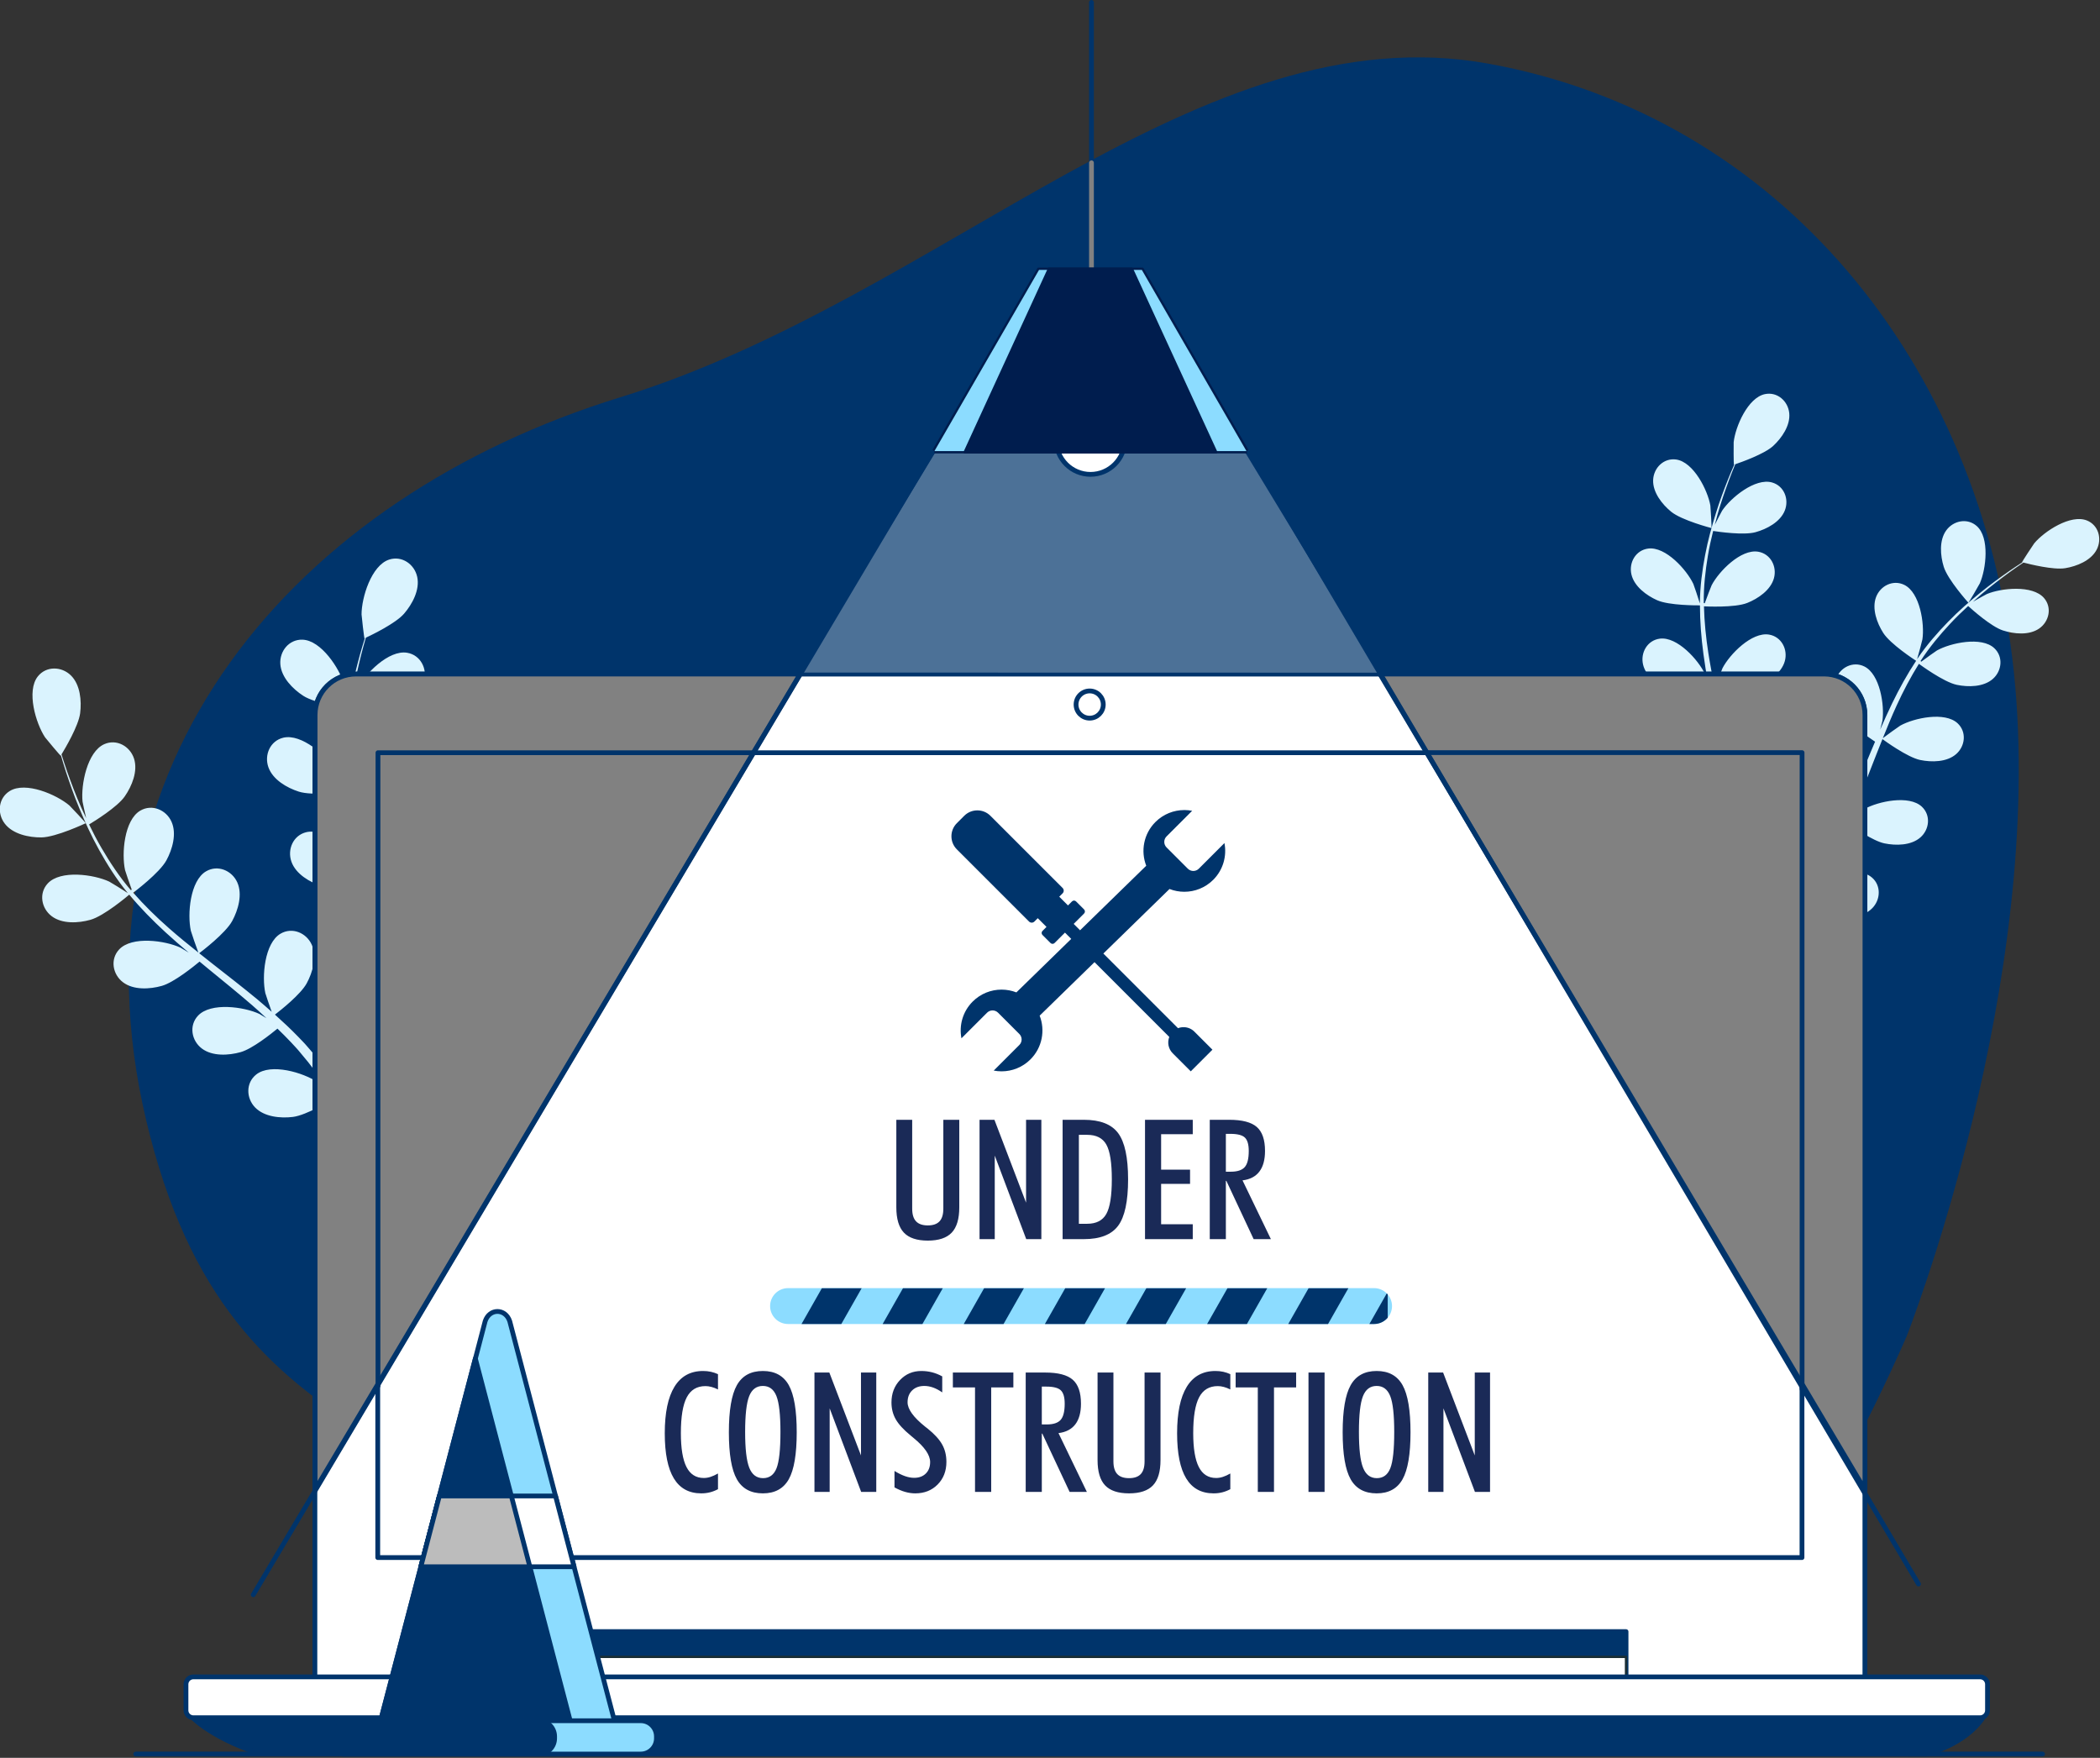 <svg clip-rule="evenodd" fill-rule="evenodd" stroke-linecap="round" stroke-linejoin="round" stroke-miterlimit="10" viewBox="0 0 878 735" xmlns="http://www.w3.org/2000/svg" xmlns:xlink="http://www.w3.org/1999/xlink"><rect x="0" y="0" width="878" height="735" fill="#333333" stroke="none"/><clipPath id="a"><path clip-rule="evenodd" d="m331.237 157.631c0-2.624-2.062-4.754-4.601-4.754h-150.316c-2.539 0-4.601 2.13-4.601 4.754s2.062 4.754 4.601 4.754h150.316c2.539 0 4.601-2.13 4.601-4.754z"/></clipPath><path d="m0 412.997c4.489 4.735 9.382 9.38 14.629 13.854h220.641c24.326-23.136 47.361-56.33 67.541-102.221 0 0 35.738-90.488 27.415-169.815-8.324-79.327-60.415-142.019-134.215-155.344s-139.397 59.862-221.775 85.236c-82.378 25.375-142.67 93.404-121.018 184.639s82.219 75.546 146.782 143.651" fill="#00346b" fill-rule="nonzero" transform="matrix(1.637 0 0 1.637 301.397 27.481)"/><path d="m470.056 136.628c-4.446-.479-9.73 5.615-11.355 9.263-.14.316-1.77 5.498-1.688 5.498 0 0 .077-.001.096-.002-.842.956-1.734 1.99-2.685 3.139-1.738 2.138-3.684 4.568-5.624 7.355-1.945 2.781-3.98 5.857-5.831 9.29-1.86 3.44-3.642 7.152-4.981 11.215-.016.046-.026.096-.04.141.022-1.31-.036-4.975-.073-5.255-.512-3.961-3.832-11.311-8.23-12.125-3.168-.585-5.852 1.897-6.104 4.978-.257 3.146 2.024 6.296 4.248 8.283 2.509 2.241 9.473 4.411 10.028 4.582-1.241 3.881-2.199 7.964-2.943 12.149-.426 2.393-.782 4.816-1.108 7.25-.017-1.134-.04-2.147-.059-2.288-.512-3.961-3.833-11.311-8.23-12.124-3.168-.586-5.852 1.896-6.104 4.977-.258 3.147 2.024 6.296 4.248 8.283 2.258 2.016 8.158 3.986 9.726 4.486-.115.935-.241 1.868-.353 2.803-.536 4.488-1.051 8.97-1.692 13.349-.225 1.544-.504 3.056-.776 4.569-.016-1.006-.037-1.854-.054-1.983-.514-3.96-3.833-11.311-8.231-12.124-3.168-.585-5.852 1.896-6.104 4.978-.258 3.146 2.024 6.296 4.248 8.283 2.154 1.924 7.584 3.791 9.444 4.394-.326 1.541-.65 3.086-1.036 4.566-.286 1.004-.492 1.99-.836 2.983-.319.989-.634 1.969-.948 2.94-.672 1.846-1.353 3.755-2.055 5.541-.477 1.245-.956 2.422-1.434 3.61.242-1.533.652-4.546.658-4.802.062-2.653-.881-6.965-2.756-9.997.012-.392-.011-.783-.073-1.17-.49-3.052-3.357-5.319-6.472-4.49-4.321 1.151-7.062 8.736-7.266 12.725-.013.235.141 2.802.265 4.42-.217-.94-.418-1.855-.654-2.82-.453-1.912-.961-3.806-1.501-5.846-.295-.976-.594-1.961-.894-2.957-.278-.993-.698-2.007-1.044-3.023-.856-2.336-1.834-4.663-2.873-6.985 1.671-.402 7.591-1.91 9.968-3.734 2.366-1.816 4.876-4.787 4.854-7.944-.023-3.091-2.512-5.766-5.716-5.418-4.446.483-8.305 7.565-9.111 11.476-.051.245-.314 3.116-.428 4.696-.636-1.391-1.263-2.782-1.951-4.169-1.988-4.002-4.123-7.99-6.237-11.98-.648-1.221-1.278-2.446-1.916-3.67.598-.136 7.673-1.778 10.335-3.82 2.367-1.816 4.876-4.787 4.854-7.944-.023-3.091-2.513-5.766-5.716-5.418-4.446.483-8.305 7.566-9.111 11.476-.061.295-.435 4.428-.478 5.483-1.4-2.696-2.77-5.395-4.014-8.111-1.719-3.745-3.201-7.515-4.365-11.273.279-.063 7.67-1.743 10.398-3.835 2.366-1.815 4.876-4.787 4.853-7.943-.022-3.092-2.512-5.767-5.716-5.419-4.446.483-8.304 7.566-9.111 11.477-.054.257-.341 3.407-.442 4.907-.14.014-.115.012-.254.027-1.199-4.042-1.852-8.108-2.275-11.944-.25-2.221-.364-4.358-.427-6.439 1.408-.172 7.838-1.028 10.501-2.64 2.55-1.545 5.372-4.222 5.696-7.362.317-3.075-1.864-6.008-5.087-6.014-4.472-.007-9.084 6.609-10.316 10.407-.067.206-.515 2.382-.82 3.971-.014-.94-.047-1.909-.043-2.81.006-3.382.22-6.478.432-9.219.133-1.558.284-2.964.438-4.277 1.295-.89 6.467-4.541 8.059-7.151 1.552-2.547 2.822-6.222 1.663-9.159-1.136-2.875-4.424-4.473-7.285-2.993-3.974 2.054-5.019 10.051-4.361 13.99.057.341 1.557 5.562 1.626 5.517 0 0 .063-.043.078-.054-.175 1.261-.348 2.616-.507 4.099-.272 2.741-.554 5.842-.634 9.237-.088 3.392-.089 7.081.262 10.965.346 3.895.908 7.974 2.031 12.102.013.047.032.094.045.14-.703-1.105-2.773-4.13-2.959-4.344-2.613-3.02-9.438-7.32-13.554-5.572-2.966 1.26-3.834 4.81-2.344 7.52 1.52 2.766 5.161 4.134 8.112 4.564 3.329.485 10.334-1.546 10.891-1.71 1.106 3.922 2.559 7.856 4.249 11.756.963 2.231 2.003 4.449 3.075 6.659-.64-.937-1.218-1.769-1.311-1.877-2.613-3.02-9.437-7.319-13.554-5.571-2.965 1.259-3.835 4.809-2.345 7.518 1.52 2.768 5.161 4.136 8.113 4.566 2.995.436 9.002-1.175 10.587-1.624.419.844.828 1.691 1.252 2.532 2.028 4.039 4.07 8.062 5.952 12.068.664 1.412 1.266 2.826 1.873 4.239-.568-.831-1.054-1.526-1.139-1.624-2.613-3.02-9.436-7.32-13.553-5.572-2.966 1.26-3.834 4.81-2.345 7.519 1.52 2.767 5.161 4.135 8.112 4.565 2.859.416 8.417-1.022 10.302-1.545.577 1.466 1.16 2.933 1.654 4.38.316.995.688 1.931.949 2.949.28 1.002.556 1.993.831 2.975.458 1.911.942 3.88 1.342 5.756.289 1.301.539 2.548.796 3.802-.644-1.412-1.965-4.152-2.1-4.368-2.125-3.381-8.219-8.664-12.554-7.56-3.121.795-4.519 4.173-3.456 7.076 1.084 2.966 4.475 4.869 7.327 5.741 3.141.961 10.094.083 10.962-.032.416 2.077.802 4.103 1.135 6.019.575 3.258 1.04 6.255 1.42 8.927h2.883c-.455-2.799-1.011-5.959-1.698-9.414-.415-2.112-.9-4.359-1.42-6.663.523-.208 3.489-1.407 6.116-2.875 2.289 2.478 8.154 5.379 8.914 5.748-.799 1.963-1.594 3.865-2.373 5.647-1.202 2.763-2.354 5.284-3.426 7.557h3.097c.88-2.002 1.811-4.184 2.769-6.526.819-1.99 1.655-4.133 2.492-6.341.841.176 7.725 1.575 10.932.85 2.91-.657 6.433-2.303 7.735-5.179 1.276-2.816.134-6.289-2.92-7.315-4.239-1.424-10.711 3.391-13.082 6.604-.139.19-1.427 2.416-2.217 3.834.338-.904.675-1.778 1.011-2.713.677-1.844 1.298-3.704 1.973-5.704.292-.976.588-1.963.885-2.96.317-.981.527-2.059.797-3.097.576-2.421 1.042-4.902 1.457-7.412 1.617.588 7.386 2.596 10.375 2.386 2.975-.209 6.708-1.302 8.43-3.948 1.688-2.591 1.086-6.196-1.778-7.673-3.975-2.05-11.1 1.729-13.931 4.547-.177.175-1.98 2.424-2.947 3.679.237-1.511.481-3.017.672-4.553.551-4.434.97-8.94 1.408-13.433.133-1.376.282-2.745.427-4.117.572.216 7.38 2.749 10.727 2.514 2.976-.208 6.708-1.302 8.431-3.947 1.686-2.591 1.085-6.196-1.779-7.673-3.975-2.05-11.101 1.729-13.931 4.546-.213.212-2.804 3.453-3.423 4.309.319-3.02.666-6.028 1.127-8.979.632-4.073 1.477-8.034 2.578-11.811.267.102 7.36 2.779 10.788 2.537 2.976-.208 6.707-1.301 8.431-3.947 1.686-2.591 1.085-6.196-1.778-7.673-3.976-2.05-11.101 1.729-13.931 4.546-.187.185-2.162 2.651-3.075 3.847-.125-.065-.102-.053-.227-.118 1.229-4.032 2.928-7.782 4.691-11.214 1.017-1.991 2.1-3.836 3.195-5.608 1.27.635 7.104 3.468 10.215 3.592 2.98.119 6.809-.558 8.812-2.997 1.961-2.39 1.76-6.04-.924-7.822-3.726-2.474-11.223.499-14.346 2.988-.169.136-1.743 1.703-2.874 2.86.507-.792 1.014-1.618 1.513-2.368 1.872-2.817 3.758-5.282 5.447-7.451.97-1.226 1.872-2.315 2.725-3.325 1.572-.028 7.9-.22 10.666-1.519 2.7-1.267 5.787-3.633 6.44-6.721.639-3.025-1.222-6.171-4.425-6.516zm-23.43 28.446c.068.043 1.428-5.216 1.476-5.558.549-3.956-.711-11.922-4.738-13.867-2.901-1.402-6.144.284-7.202 3.189-1.079 2.966.29 6.606 1.91 9.111 1.904 2.939 8.548 7.122 8.554 7.125zm-79.399-1.727c3.209 1.402 11.06 1.226 11.065 1.225.081-.002-1.687-5.139-1.836-5.45-1.722-3.603-7.168-9.552-11.601-8.953-3.192.431-4.968 3.627-4.247 6.633.736 3.07 3.886 5.351 6.619 6.545z" fill="#daf3fe" fill-rule="nonzero" transform="matrix(1.575 .445 -.445 1.575 192.987 -206.74)"/><path d="m126.085 209.169c-4.446-.479-9.73 5.615-11.355 9.263-.14.316-1.77 5.499-1.687 5.498 0 0 .076-.001.095-.001-.842.955-1.733 1.99-2.684 3.139-1.74 2.137-3.685 4.567-5.624 7.355-1.946 2.78-3.981 5.857-5.832 9.29-1.86 3.439-3.641 7.151-4.981 11.214-.015.046-.026.096-.041.142.023-1.31-.035-4.975-.071-5.256-.513-3.96-3.833-11.311-8.231-12.124-3.168-.586-5.851 1.897-6.104 4.977-.257 3.147 2.024 6.296 4.248 8.283 2.509 2.241 9.473 4.412 10.028 4.582-1.241 3.881-2.199 7.964-2.942 12.149-.427 2.393-.782 4.817-1.109 7.25-.016-1.134-.04-2.146-.058-2.288-.513-3.961-3.833-11.31-8.231-12.124-3.168-.585-5.851 1.897-6.104 4.978-.258 3.146 2.024 6.296 4.249 8.283 2.257 2.015 8.157 3.985 9.725 4.485-.115.936-.241 1.868-.352 2.804-.537 4.487-1.052 8.969-1.693 13.349-.225 1.544-.503 3.055-.776 4.569-.016-1.007-.037-1.855-.054-1.984-.514-3.96-3.833-11.31-8.231-12.124-3.168-.585-5.852 1.897-6.104 4.979-.258 3.145 2.024 6.296 4.249 8.282 2.153 1.924 7.583 3.791 9.444 4.395-.327 1.541-.65 3.086-1.036 4.565-.287 1.004-.493 1.99-.836 2.983-.319.99-.635 1.969-.949 2.94-.672 1.847-1.353 3.756-2.054 5.541-.478 1.245-.957 2.423-1.435 3.61.243-1.533.653-4.546.658-4.801.062-2.654-.881-6.966-2.755-9.997.011-.392-.012-.784-.074-1.171-.49-3.052-3.357-5.319-6.471-4.49-4.322 1.151-7.063 8.737-7.267 12.725-.013.235.142 2.803.265 4.421-.217-.941-.417-1.856-.653-2.82-.454-1.912-.962-3.806-1.501-5.846-.295-.976-.594-1.962-.895-2.957-.277-.993-.697-2.008-1.044-3.024-.855-2.336-1.834-4.663-2.873-6.985 1.672-.401 7.592-1.91 9.969-3.734 2.366-1.816 4.876-4.786 4.853-7.944-.022-3.09-2.512-5.765-5.716-5.418-4.446.483-8.304 7.566-9.111 11.477-.051.244-.314 3.115-.428 4.695-.636-1.39-1.263-2.782-1.951-4.169-1.988-4.002-4.123-7.99-6.237-11.979-.648-1.222-1.278-2.446-1.915-3.67.597-.137 7.672-1.778 10.334-3.821 2.367-1.816 4.877-4.787 4.854-7.944-.022-3.091-2.513-5.765-5.716-5.418-4.446.484-8.304 7.566-9.111 11.477-.061.295-.434 4.427-.478 5.482-1.4-2.695-2.77-5.394-4.013-8.111-1.72-3.745-3.202-7.515-4.365-11.273.278-.063 7.669-1.743 10.397-3.834 2.366-1.816 4.876-4.787 4.853-7.944-.022-3.091-2.512-5.766-5.716-5.418-4.446.482-8.304 7.565-9.111 11.476-.053.257-.341 3.407-.442 4.907-.14.015-.114.012-.254.027-1.199-4.042-1.852-8.108-2.275-11.944-.249-2.22-.363-4.357-.427-6.439 1.408-.171 7.838-1.027 10.5-2.64 2.552-1.545 5.373-4.221 5.697-7.361.317-3.076-1.864-6.009-5.087-6.014-4.471-.008-9.084 6.608-10.316 10.407-.067.206-.515 2.381-.82 3.97-.014-.939-.047-1.909-.043-2.81.006-3.382.22-6.478.432-9.219.133-1.558.284-2.963.439-4.277 1.295-.89 6.467-4.541 8.058-7.151 1.552-2.546 2.822-6.222 1.663-9.158-1.136-2.876-4.423-4.473-7.286-2.994-3.972 2.054-5.017 10.051-4.36 13.991.057.34 1.557 5.562 1.626 5.516 0 0 .063-.043.078-.053-.175 1.26-.347 2.615-.507 4.098-.271 2.742-.554 5.842-.633 9.238-.088 3.392-.089 7.08.261 10.965.346 3.894.908 7.974 2.031 12.101.013.047.032.094.045.141-.703-1.106-2.774-4.13-2.959-4.344-2.613-3.021-9.437-7.32-13.553-5.572-2.966 1.259-3.835 4.809-2.345 7.519 1.52 2.767 5.161 4.134 8.112 4.565 3.329.485 10.334-1.546 10.891-1.71 1.106 3.921 2.559 7.855 4.249 11.755.963 2.232 2.003 4.45 3.075 6.659-.639-.936-1.218-1.769-1.311-1.876-2.613-3.021-9.437-7.32-13.554-5.572-2.965 1.26-3.834 4.81-2.345 7.519 1.521 2.767 5.161 4.135 8.113 4.565 2.995.436 9.002-1.175 10.586-1.624.42.844.83 1.691 1.253 2.533 2.029 4.039 4.071 8.061 5.952 12.067.664 1.412 1.266 2.826 1.874 4.239-.569-.83-1.055-1.525-1.14-1.624-2.612-3.019-9.436-7.319-13.553-5.571-2.966 1.26-3.834 4.809-2.345 7.519 1.521 2.766 5.161 4.134 8.113 4.565 2.858.416 8.416-1.022 10.301-1.545.578 1.466 1.16 2.933 1.654 4.379.316.996.688 1.932.949 2.949.28 1.002.556 1.993.831 2.976.458 1.911.943 3.88 1.343 5.755.288 1.302.539 2.548.795 3.803-.644-1.413-1.964-4.152-2.1-4.369-2.125-3.381-8.219-8.664-12.554-7.56-3.121.796-4.518 4.173-3.456 7.077 1.084 2.965 4.475 4.869 7.328 5.741 3.14.96 10.093.083 10.961-.032.417 2.077.802 4.101 1.135 6.018.574 3.258 1.04 6.255 1.42 8.928h2.884c-.455-2.8-1.012-5.96-1.699-9.415-.414-2.111-.9-4.359-1.42-6.662.523-.208 3.489-1.407 6.116-2.876 2.289 2.478 8.154 5.38 8.914 5.749-.799 1.963-1.594 3.864-2.373 5.646-1.201 2.763-2.354 5.285-3.426 7.558h3.097c.881-2.003 1.811-4.185 2.769-6.526.819-1.991 1.655-4.133 2.492-6.341.842.176 7.725 1.574 10.932.849 2.91-.657 6.433-2.302 7.736-5.179 1.275-2.816.133-6.288-2.921-7.315-4.239-1.424-10.71 3.391-13.081 6.604-.14.19-1.428 2.416-2.217 3.835.337-.905.675-1.779 1.01-2.713.677-1.845 1.298-3.705 1.973-5.704.292-.977.588-1.964.885-2.96.317-.982.527-2.059.797-3.098.576-2.421 1.043-4.901 1.457-7.412 1.617.589 7.387 2.596 10.375 2.386 2.976-.209 6.708-1.302 8.431-3.948 1.687-2.59 1.085-6.196-1.779-7.672-3.974-2.05-11.1 1.728-13.931 4.546-.176.175-1.98 2.425-2.947 3.68.237-1.511.482-3.017.672-4.554.551-4.434.97-8.939 1.408-13.432.133-1.377.283-2.746.427-4.117.573.215 7.38 2.749 10.727 2.513 2.976-.208 6.708-1.301 8.431-3.947 1.686-2.591 1.085-6.196-1.779-7.673-3.974-2.05-11.1 1.73-13.931 4.546-.213.212-2.804 3.453-3.422 4.31.319-3.021.665-6.029 1.127-8.98.631-4.072 1.476-8.034 2.578-11.81.266.101 7.359 2.778 10.787 2.537 2.976-.209 6.708-1.302 8.431-3.948 1.686-2.59 1.085-6.196-1.779-7.673-3.975-2.05-11.1 1.729-13.93 4.547-.186.184-2.162 2.651-3.075 3.846-.125-.064-.102-.052-.227-.118 1.229-4.031 2.928-7.782 4.691-11.214 1.017-1.99 2.1-3.835 3.195-5.607 1.27.634 7.105 3.467 10.215 3.592 2.98.118 6.81-.558 8.813-2.998 1.961-2.39 1.759-6.04-.925-7.822-3.726-2.474-11.223.5-14.346 2.989-.169.135-1.743 1.702-2.874 2.859.507-.791 1.014-1.618 1.514-2.367 1.871-2.818 3.757-5.282 5.446-7.452.97-1.226 1.872-2.314 2.726-3.325 1.571-.027 7.899-.22 10.665-1.518 2.7-1.268 5.787-3.634 6.44-6.722.64-3.025-1.222-6.171-4.425-6.516zm-23.429 28.447c.069.043 1.428-5.216 1.476-5.559.55-3.955-.711-11.921-4.738-13.866-2.901-1.402-6.144.284-7.201 3.188-1.08 2.967.289 6.607 1.91 9.112 1.903 2.939 8.548 7.122 8.553 7.125zm-79.399-1.727c3.209 1.402 11.059 1.225 11.065 1.225.081-.002-1.687-5.139-1.836-5.45-1.723-3.603-7.169-9.552-11.601-8.953-3.192.431-4.968 3.627-4.247 6.633.736 3.07 3.886 5.351 6.619 6.545z" fill="#daf3fe" fill-rule="nonzero" transform="matrix(1.6 -.714 .714 1.6 -188.365 -10.675)"/><path d="m0 256.957h-395.875v-246.501c0-5.775 4.681-10.456 10.456-10.456h374.963c5.774 0 10.456 4.681 10.456 10.456z" fill="#fff" fill-rule="nonzero" stroke="#00346b" stroke-width="1.22" transform="matrix(1.637 0 0 1.637 779.705 281.868)"/><path d="m71.868 81.891h363.756v205.566h-363.756z" fill="none" stroke="#00346b" stroke-width="1.22" transform="matrix(-1.637 0 0 1.637 871.051 180.686)"/><path d="m118.621 49.539h272.066v13.405h-272.066z" fill="#00346b" stroke="#00346b" stroke-width="1.22" transform="matrix(-1.637 0 0 1.637 874.023 601.121)"/><path d="m118.621 49.539h272.066v6.951h-272.066z" fill="#fff" stroke="#1a2e35" stroke-width=".61" transform="matrix(-1.637 0 0 1.637 874.023 611.684)"/><path d="m229.283-234.14s5.359 4.589 9.527 18.09l-9.527 425.866s-2.705 9.872-9.753 14.183z" fill="#00346b" fill-rule="nonzero" stroke="#00346b" stroke-width="1.22" transform="matrix(-.037 1.636 1.636 .037 470.875 350.526)"/><path d="m0 10.438h-456.325c-1.047 0-1.895-.848-1.895-1.895v-6.649c0-1.046.848-1.894 1.895-1.894h456.325c1.046 0 1.895.848 1.895 1.894v6.649c0 1.047-.849 1.895-1.895 1.895z" fill="#fff" fill-rule="nonzero" stroke="#00346b" stroke-width="1.22" transform="matrix(1.637 0 0 1.637 827.862 701.14)"/><path d="m-3.475-3.476c1.919 0 3.475 1.556 3.475 3.476 0 1.919-1.556 3.475-3.475 3.475-1.918 0-3.476-1.556-3.476-3.475 0-1.92 1.558-3.476 3.476-3.476" fill="#fff" fill-rule="nonzero" transform="matrix(0 -1.637 -1.637 0 455.581 288.9)"/><ellipse cx="-3.475" cy="-.001" fill="none" rx="3.475" ry="3.475" stroke="#00346b" stroke-width="1.22" transform="matrix(0 -1.637 -1.637 0 455.581 288.9)"/><path d="m0 0h487" fill="none" stroke="#00346b" stroke-width="1.22" transform="matrix(1.637 0 0 1.637 56.761 733.401)"/><path d="m806.31 792.331c-1.117.592-2.245 1.031-3.384 1.316-1.139.284-2.347.427-3.623.427-5.104 0-8.921-2.085-11.45-6.255s-3.794-10.459-3.794-18.867c0-8.568 1.35-15.051 4.05-19.448 2.7-4.398 6.694-6.597 11.98-6.597 1.162 0 2.256.114 3.282.342 1.025.228 2.005.558 2.939.991v6.392c-.957-.479-1.874-.832-2.752-1.06-.877-.228-1.703-.342-2.478-.342-3.577 0-6.186 1.567-7.827 4.7-1.64 3.133-2.461 8.118-2.461 14.953 0 6.381.781 11.103 2.342 14.168s3.97 4.597 7.229 4.597c.934 0 1.88-.154 2.837-.461.957-.308 1.993-.781 3.11-1.419zm214.2 0c-1.11.592-2.24 1.031-3.38 1.316-1.14.284-2.35.427-3.62.427-5.11 0-8.92-2.085-11.45-6.255-2.532-4.17-3.797-10.459-3.797-18.867 0-8.568 1.35-15.051 4.047-19.448 2.7-4.398 6.7-6.597 11.98-6.597 1.17 0 2.26.114 3.29.342 1.02.228 2 .558 2.93.991v6.392c-.95-.479-1.87-.832-2.75-1.06s-1.7-.342-2.48-.342c-3.57 0-6.18 1.567-7.82 4.7s-2.46 8.118-2.46 14.953c0 6.381.78 11.103 2.34 14.168s3.97 4.597 7.23 4.597c.93 0 1.88-.154 2.83-.461.96-.308 2-.781 3.11-1.419zm-140.406-7.622c1.595.979 3.065 1.703 4.409 2.17s2.609.701 3.794.701c2.051 0 3.68-.598 4.888-1.795 1.207-1.196 1.811-2.797 1.811-4.802 0-2.939-2.313-6.3-6.938-10.083-.547-.456-.957-.797-1.231-1.025-2.962-2.438-5.036-4.7-6.22-6.785-1.185-2.085-1.778-4.426-1.778-7.024 0-3.76 1.197-6.893 3.589-9.399 2.393-2.507 5.355-3.76 8.887-3.76 1.549 0 3.042.182 4.477.547 1.436.364 2.86.934 4.273 1.709v6.699c-1.299-.911-2.569-1.589-3.811-2.034-1.242-.444-2.467-.666-3.675-.666-2.119 0-3.816.621-5.092 1.863-1.276 1.241-1.914 2.899-1.914 4.973 0 2.871 2.449 6.266 7.348 10.185.456.365.809.638 1.06.821 2.848 2.301 4.865 4.511 6.05 6.63 1.185 2.12 1.777 4.546 1.777 7.281 0 3.828-1.219 6.978-3.657 9.45-2.438 2.473-5.56 3.709-9.365 3.709-1.39 0-2.803-.205-4.239-.615-1.435-.41-2.916-1.037-4.443-1.88zm84.902-4.546v-36.607h6.631v37.154c0 2.392.536 4.158 1.607 5.298 1.071 1.139 2.711 1.708 4.921 1.708 2.211 0 3.846-.569 4.905-1.708 1.06-1.14 1.59-2.906 1.59-5.298v-37.154h6.665v36.607c0 4.831-1.054 8.357-3.162 10.578-2.108 2.222-5.44 3.333-9.998 3.333-4.557 0-7.889-1.111-9.997-3.333-2.108-2.221-3.162-5.747-3.162-10.578zm-154.15-11.621c0-9.138 1.111-15.694 3.332-19.671 2.222-3.976 5.851-5.964 10.887-5.964 5.013 0 8.624 1.977 10.835 5.93 2.21 3.954 3.315 10.522 3.315 19.705 0 9.137-1.105 15.677-3.315 19.619-2.211 3.942-5.822 5.913-10.835 5.913-5.036 0-8.665-1.971-10.887-5.913-2.221-3.942-3.332-10.482-3.332-19.619zm256.624 0c0-9.138 1.11-15.694 3.33-19.671 2.22-3.976 5.85-5.964 10.89-5.964 5.01 0 8.62 1.977 10.83 5.93 2.21 3.954 3.32 10.522 3.32 19.705 0 9.137-1.11 15.677-3.32 19.619s-5.82 5.913-10.83 5.913c-5.04 0-8.67-1.971-10.89-5.913s-3.33-10.482-3.33-19.619zm-14.29 24.917v-49.903h6.73v49.903zm-139.419 0v-43.682h-9.263v-6.221h25.293v6.221h-9.263v43.682zm118.229 0v-43.682h-9.26v-6.221h25.29v6.221h-9.26v43.682zm-90.304-24.37v24.37h-6.734v-49.903h8.135c5.4 0 9.246 1.003 11.536 3.008s3.435 5.344 3.435 10.015c0 3.691-.786 6.568-2.359 8.63-1.572 2.062-3.919 3.287-7.041 3.674l11.861 24.576h-7.212l-11.416-24.37zm-95.054 24.37v-49.903h6.221l13.227 34.659v-34.659h6.392v49.903h-6.323l-13.16-34.932v34.932zm256.618 0v-49.903h6.22l13.23 34.659v-34.659h6.39v49.903h-6.32l-13.16-34.932v34.932zm-285.602-25.054c0 7.064.575 12.048 1.726 14.954 1.15 2.905 3.07 4.357 5.759 4.357 2.666 0 4.546-1.378 5.64-4.135 1.093-2.757 1.64-7.816 1.64-15.176 0-7.178-.558-12.179-1.675-15.005-1.116-2.825-3.007-4.238-5.673-4.238-2.689 0-4.598 1.424-5.725 4.272-1.128 2.849-1.692 7.839-1.692 14.971zm256.622 0c0 7.064.57 12.048 1.73 14.954 1.15 2.905 3.07 4.357 5.75 4.357 2.67 0 4.55-1.378 5.64-4.135 1.1-2.757 1.64-7.816 1.64-15.176 0-7.178-.55-12.179-1.67-15.005-1.12-2.825-3.01-4.238-5.67-4.238-2.69 0-4.6 1.424-5.73 4.272-1.13 2.849-1.69 7.839-1.69 14.971zm-132.584-3.145h2.085c2.734 0 4.665-.638 5.793-1.914s1.692-3.532 1.692-6.767c0-2.689-.541-4.552-1.624-5.589-1.082-1.036-3.104-1.555-6.066-1.555h-1.88z" fill="#1a2a57" fill-rule="nonzero" transform="matrix(1 0 0 1 -506.122 -169.665)"/><g transform="matrix(-1.63 0 0 1.578 861.896 297.357)"><path d="m331.237 157.631c0-2.624-2.062-4.754-4.601-4.754h-150.316c-2.539 0-4.601 2.13-4.601 4.754s2.062 4.754 4.601 4.754h150.316c2.539 0 4.601-2.13 4.601-4.754z" fill="#8cdcff"/><g clip-path="url(#a)"><path d="m929.701 689.107h-17.387l-8.911 15.563h17.386zm35.447 0h-17.388l-8.91 15.563h17.387zm106.342 0h-17.39l-8.91 15.563h17.39zm-177.236 0h-17.387l-8.913 15.563h17.388zm106.346 0h-17.391l-8.913 15.563h17.388zm35.44 0h-17.39l-8.91 15.563h17.39zm-203.532 15.563h17.387l8.913-15.563h-17.388zm256.172 0v-14.046l-8.04 14.046z" fill="#00346b" fill-rule="nonzero" transform="matrix(-.587 0 0 .611 811.88 -268.134)"/></g></g><g fill-rule="nonzero"><path d="m880.873 674.483v-36.606h6.631v37.153c0 2.393.535 4.158 1.606 5.298 1.071 1.139 2.712 1.709 4.922 1.709s3.845-.57 4.905-1.709c1.059-1.14 1.589-2.905 1.589-5.298v-37.153h6.665v36.606c0 4.831-1.054 8.357-3.161 10.579-2.108 2.221-5.441 3.332-9.998 3.332s-7.89-1.111-9.997-3.332c-2.108-2.222-3.162-5.748-3.162-10.579zm103.975 13.296v-49.902h19.962v6.015h-13.229v14.834h12.099v5.948h-12.099v16.884h13.229v6.221zm33.802-24.37v24.37h-6.73v-49.902h8.13c5.4 0 9.25 1.002 11.54 3.007 2.29 2.006 3.43 5.344 3.43 10.015 0 3.692-.78 6.568-2.36 8.63-1.57 2.063-3.91 3.287-7.04 3.675l11.86 24.575h-7.21l-11.41-24.37zm-102.982 24.37v-49.902h6.221l13.227 34.658v-34.658h6.392v49.902h-6.324l-13.159-34.932v34.932zm34.726 0v-49.902h8.887c6.791 0 11.57 1.862 14.339 5.588 2.768 3.726 4.152 10.168 4.152 19.329 0 9.183-1.384 15.643-4.152 19.38-2.769 3.737-7.548 5.605-14.339 5.605zm6.802-6.426h3.487c3.782 0 6.442-1.367 7.98-4.101 1.539-2.735 2.308-7.577 2.308-14.527 0-6.927-.764-11.752-2.29-14.475-1.527-2.723-4.193-4.084-7.998-4.084h-3.487zm61.454-21.772h2.09c2.73 0 4.66-.638 5.79-1.914s1.69-3.532 1.69-6.768c0-2.689-.54-4.551-1.62-5.588s-3.11-1.555-6.07-1.555h-1.88z" fill="#1a2a57" transform="matrix(1 0 0 1 -506.122 -169.665)"/><path d="m1001.37 518.368h-.06-.07c-4.359.01-8.715 1.678-12.043 5.004-4.941 4.943-6.218 12.158-3.839 18.28l-27.664 26.982-2.668-2.669 4.352-4.351c.465-.466.465-1.219 0-1.686l-3.37-3.367c-.229-.229-.528-.345-.828-.348h-.014c-.305 0-.61.116-.842.348l-1.684 1.685-3.65-3.649 1.404-1.406c.62-.62.62-1.625 0-2.246l-30.179-30.177c-1.505-1.506-3.476-2.261-5.45-2.267h-.023c-1.982 0-3.963.755-5.476 2.267l-3.087 3.089c-3.023 3.021-3.023 7.925 0 10.946l30.18 30.18c.31.31.716.465 1.122.465h.019c.4-.005.799-.16 1.104-.465l1.403-1.403 3.65 3.648-1.684 1.686c-.465.465-.465 1.218 0 1.683l3.368 3.37c.233.232.538.349.842.349l.015-.001c.3-.003.599-.119.828-.348l4.35-4.352 2.624 2.623-22.932 22.37c-1.973-.766-4.059-1.153-6.146-1.159h-.038c-4.376-.005-8.754 1.662-12.094 5.001-4.175 4.174-5.737 9.97-4.689 15.36l10.711-10.713c.634-.633 1.464-.949 2.294-.949h.02c.824.005 1.646.321 2.276.949l8.905 8.907c1.267 1.267 1.267 3.321 0 4.588l-10.711 10.711c1.074.209 2.163.315 3.253.316h.064c4.36-.009 8.717-1.677 12.043-5.003 4.941-4.942 6.22-12.158 3.842-18.28l22.933-22.368 31.264 31.266c-.889 2.291-.413 4.992 1.439 6.841l7.546 7.546 9.05-9.053-7.54-7.546c-1.24-1.244-2.87-1.867-4.5-1.872h-.03c-.78.001-1.553.142-2.288.423l-.027.01-31.22-31.22 27.66-26.982.036.014c1.974.761 4.061 1.144 6.149 1.146h.04c4.36-.006 8.72-1.672 12.06-5.002 4.16-4.167 5.73-9.948 4.69-15.329l-.01-.032-10.71 10.713c-.63.628-1.45.945-2.27.95h-.02c-.83 0-1.66-.317-2.3-.95l-8.904-8.908c-1.265-1.267-1.265-3.321 0-4.588l10.714-10.711c-1.05-.205-2.12-.31-3.19-.316z" fill="#00346b" transform="matrix(1 0 0 1 -506.122 -179.665)"/><path d="m-44.93-66.346h107.883l-15.427 58.937-94.048-52.856c-2.952-1.904-1.914-5.869 1.592-6.081z" fill="#8cdcff" stroke="#00346b" stroke-width="1.22" transform="matrix(-.414 1.583 1.583 .414 289.263 651.043)"/><path d="m0 94.824h49.642l-24.821-94.824z" fill="#00346b" stroke="#00346b" stroke-width="1.22" transform="matrix(1.637 0 0 1.637 158.115 568.02)"/><path d="m0 8.507h-76c-2.209 0-4-1.791-4-4v-.507c0-2.209 1.791-4 4-4h76c2.209 0 4 1.791 4 4v.507c0 2.209-1.791 4-4 4z" fill="#8cdcff" stroke="#00346b" stroke-width="1.22" transform="matrix(1.637 0 0 1.637 267.907 719.477)"/><path d="m0 .507v-.507c0-2.209-1.791-4-4-4h-49.989c-2.209 0-4 1.791-4 4v.507c0 2.209 1.791 4 4 4h49.989c2.209 0 4-1.791 4-4z" fill="#00346b" stroke="#00346b" stroke-width="1.22" transform="matrix(1.637 0 0 1.637 231.879 726.024)"/><path d="m0 18.076h39.128l-4.732-18.076h-29.665z" fill="#fff" stroke="#00346b" stroke-width="1.22" transform="matrix(1.637 0 0 1.637 175.953 625.496)"/><path d="m0 18.076h27.846l-4.731-18.076h-18.384z" fill="#bcbcbc" stroke="#00346b" stroke-width="1.22" transform="matrix(1.637 0 0 1.637 175.953 625.496)"/><path d="m-136.736-19.054h67.726l39.594 66.85-30.79 59.194z" fill="#fff" opacity=".3" transform="matrix(-.849 -1.399 -1.399 .849 433.731 106.147)"/><path d="m-123.881-208.346h113.425c5.775 0 10.456 4.681 10.456 10.456v197.89z" fill="#818181" stroke="#00346b" stroke-linecap="butt" stroke-linejoin="miter" stroke-width="1.22" transform="matrix(-1.637 0 0 1.637 131.74 622.887)"/><path d="m0-208.346h113.425c5.774 0 10.456 4.681 10.456 10.456v197.89z" fill="#818181" stroke="#00346b" stroke-linecap="butt" stroke-linejoin="miter" stroke-width="1.22" transform="matrix(1.637 0 0 1.637 576.937 622.887)"/><path d="m-8.766-8.766c-4.841 0-8.766 3.924-8.766 8.766 0 4.841 3.925 8.766 8.766 8.766s8.766-3.925 8.766-8.766c0-4.842-3.925-8.766-8.766-8.766" fill="#fff" transform="matrix(0 -1.637 -1.637 0 455.934 169.643)"/></g><ellipse cx="-8.766" fill="none" rx="8.766" ry="8.766" stroke="#00346b" stroke-width="1.22" transform="matrix(0 -1.637 -1.637 0 455.934 169.643)"/><path d="m-20.486 20.486h40.972" fill="none" stroke="#00346b" stroke-width="1.22" transform="matrix(0 -1.637 -1.637 0 489.875 34.531)"/><path d="m-13.529 13.529h27.058" fill="none" stroke="#818181" stroke-linecap="butt" stroke-linejoin="miter" stroke-width="1.22" transform="matrix(0 -1.637 -1.637 0 478.486 90.206)"/><path d="m-.348-46.695h54.151l-40.382 69.942-27.075-46.896z" style="fill:#8cdcff;fill-rule:nonzero;stroke:#001d4e;stroke-width:.59;stroke-linecap:butt;stroke-linejoin:miter" transform="matrix(-.818 1.417 1.417 .818 500.018 151.059)"/><path d="m-6.291-42.863h51.611l-26.845 58.413-33.612-39.167z" fill="#001d4e" fill-rule="nonzero" stroke="#001d4e" stroke-width=".61" transform="matrix(-.683 1.487 1.487 .683 498.003 151.003)"/><path d="m-256.476-145.91h339.484" fill="none" stroke="#00346b" stroke-width="1.22" transform="matrix(-.836 1.407 1.407 .836 380.582 671.998)"/><path d="m-82.434-144.552h335.914" fill="none" stroke="#00346b" stroke-width="1.22" transform="matrix(.833 1.409 1.409 -.833 794.635 184.757)"/><path d="m0 161.765v-161.765h95.439" fill="none" stroke="#00346b" stroke-width="1.22" transform="matrix(1.637 0 0 1.637 158.026 314.726)"/><path d="m0-162.583h95.713v162.583" fill="none" stroke="#00346b" stroke-width="1.22" transform="matrix(1.637 0 0 1.637 596.756 580.841)"/></svg>